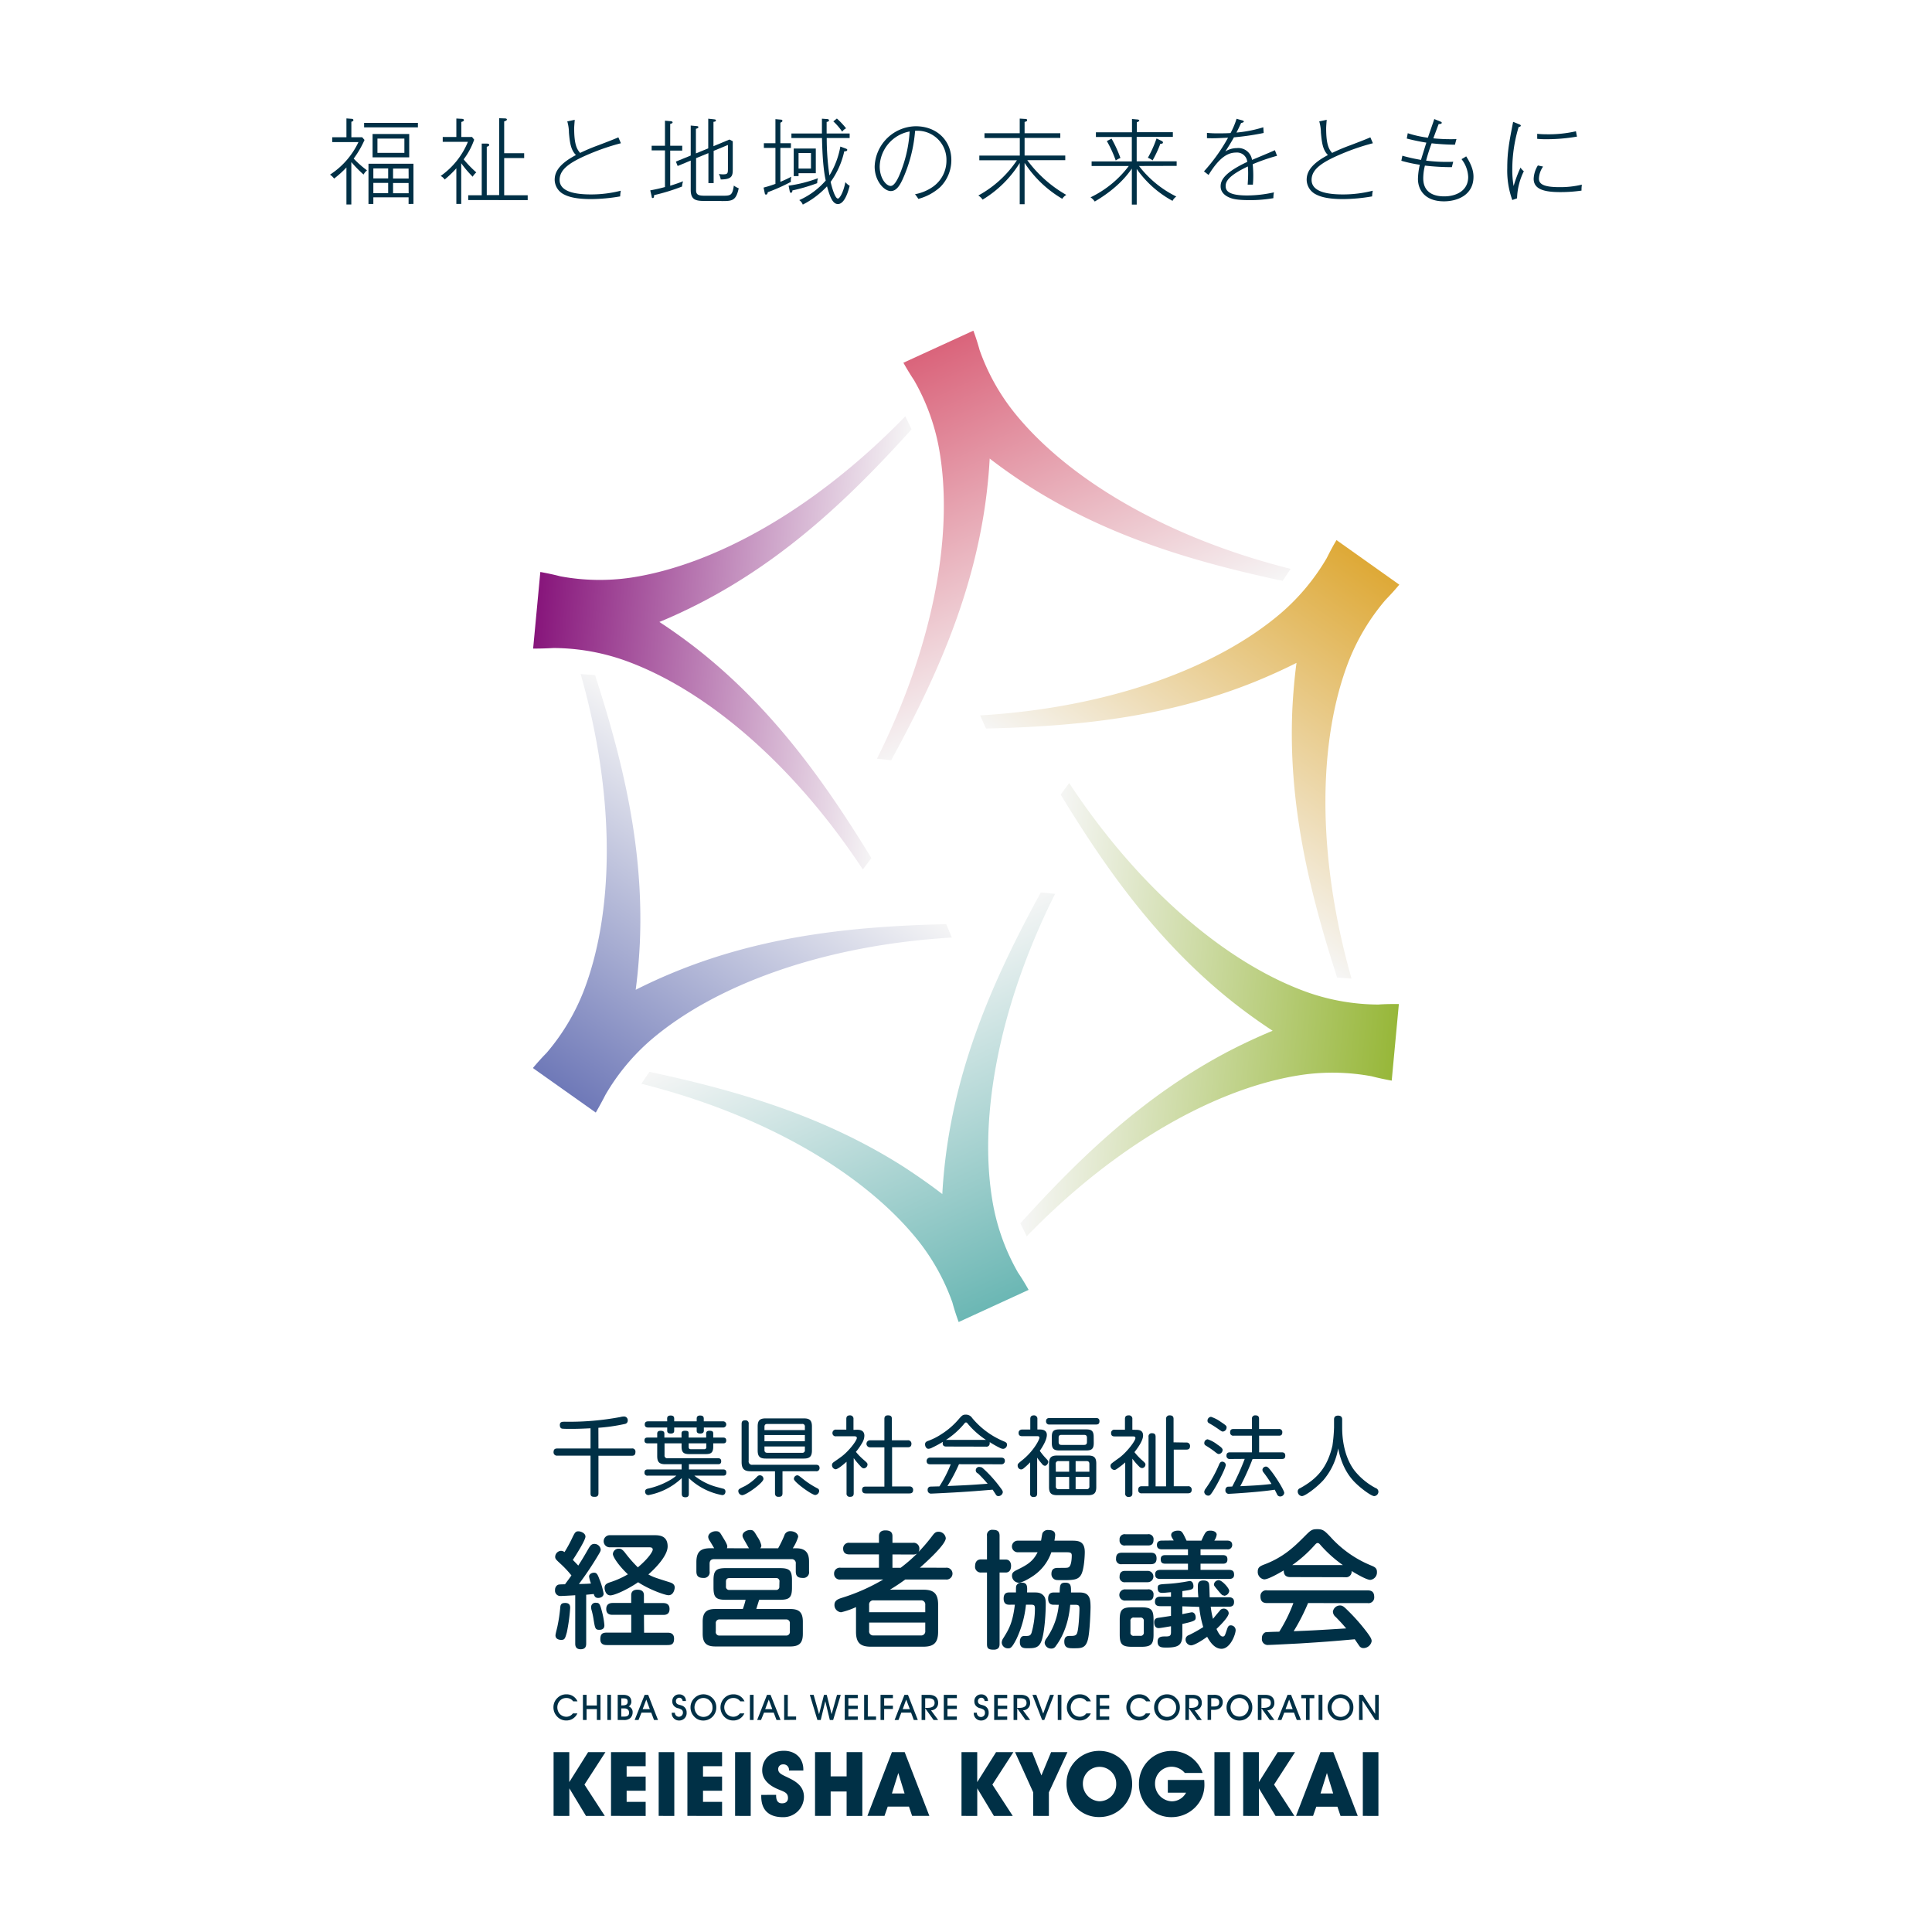 <svg preserveAspectRatio="xMinYMid" viewBox="0 0 580 580" xmlns="http://www.w3.org/2000/svg" xmlns:xlink="http://www.w3.org/1999/xlink"><linearGradient id="a" gradientUnits="userSpaceOnUse" x1="326.43" x2="281.24" y1="201.56" y2="104.2"><stop offset="0" stop-color="#f6f6f6"/><stop offset="1" stop-color="#da647b"/></linearGradient><linearGradient id="b" gradientTransform="matrix(.5 -.866 .866 .5 -1552.08 -873.28)" gradientUnits="userSpaceOnUse" x1="-13.63" x2="-58.82" y1="2109.49" y2="2012.14"><stop offset="0" stop-color="#f6f6f6"/><stop offset="1" stop-color="#87157b"/></linearGradient><linearGradient id="c" gradientTransform="matrix(-.5 -.866 .866 -.5 -3084.5 33.94)" gradientUnits="userSpaceOnUse" x1="-1836.35" x2="-1881.54" y1="2768.87" y2="2671.51"><stop offset="0" stop-color="#f6f6f6"/><stop offset="1" stop-color="#6f79b8"/></linearGradient><linearGradient id="d" gradientTransform="matrix(-1 0 0 -1 -3064.86 1814.44)" gradientUnits="userSpaceOnUse" x1="-3318.43" x2="-3363.62" y1="1519.84" y2="1422.5"><stop offset="0" stop-color="#f6f6f6"/><stop offset="1" stop-color="#6bb7b4"/></linearGradient><linearGradient id="e" gradientTransform="matrix(-.5 .866 -.866 -.5 -1512.78 2687.72)" gradientUnits="userSpaceOnUse" x1="-2977.83" x2="-3023.02" y1="-387.91" y2="-485.27"><stop offset="0" stop-color="#f6f6f6"/><stop offset="1" stop-color="#97b739"/></linearGradient><linearGradient id="f" gradientTransform="matrix(.5 .866 -.866 .5 19.65 1780.5)" gradientUnits="userSpaceOnUse" x1="-1155.53" x2="-1200.72" y1="-1046.9" y2="-1144.26"><stop offset="0" stop-color="#f6f6f6"/><stop offset="1" stop-color="#dea937"/></linearGradient><path d="m0 0h580v580h-580z" fill="#fff"/><g fill="#003046"><path d="m109.14 52.4a37.19 37.19 0 0 1 -3.67-3.75v12.74h-1.47v-11.12a29.53 29.53 0 0 1 -3.7 3.34 4.78 4.78 0 0 0 -1.23-1.18 23.64 23.64 0 0 0 8.54-9.77h-7.88v-1.46h4.27v-5.65l1.45.11c.28 0 .64.08.64.39s-.16.34-.61.51v4.64h3.25l.7.82a29.46 29.46 0 0 1 -3.25 5.59 30.38 30.38 0 0 0 4 3.53 4.45 4.45 0 0 0 -1.04 1.26zm.17-14.17v-1.34h16.15v1.34zm13.35 23v-2h-10.58v2h-1.46v-12.07h13.5v12.06zm-10.81-14v-7h11v7zm4.68 3.33h-4.45v3h4.45zm0 4.34h-4.45v3.08h4.45zm4.87-13.3h-8.09v4.29h8.09zm1.26 9h-4.66v3h4.68zm0 4.34h-4.66v3.08h4.68z"/><path d="m141.9 53.05a32.17 32.17 0 0 1 -3.44-4.05v12.22h-1.46v-10.69a32.72 32.72 0 0 1 -3.5 3.36 3.55 3.55 0 0 0 -1.2-1.07 23.4 23.4 0 0 0 8.17-10.24h-7.56v-1.46h4.09v-5.54l1.43.08c.39 0 .84.06.84.39s-.39.45-.78.56v4.51h3.22l.64.81a21.31 21.31 0 0 1 -3.16 5.91 35.05 35.05 0 0 0 3.8 3.92 4.85 4.85 0 0 0 -1.09 1.29zm-1.34 7v-1.43h4.06v-15.51h1.48c.42 0 .76.06.76.4s-.42.44-.73.56v14.5h3.72v-23.08l1.68.06c.45 0 .65.14.65.36s-.51.48-.82.53v9.56h6v1.46h-6v11.16h7.06v1.46z"/><path d="m178.24 45.68c-6.89 2.78-10.24 4.99-10.24 8.32 0 3.84 5.44 4.37 9.5 4.37a35.89 35.89 0 0 0 8.87-1.12 10.14 10.14 0 0 0 -.19 1.71 52.84 52.84 0 0 1 -8.71.81c-5 0-7.06-.84-8.15-1.4a5 5 0 0 1 -2.8-4.34c0-1.77.59-4.45 6.38-7.48-1.51-1.54-1.82-3.55-2.1-6.69a12.36 12.36 0 0 0 -.5-3.42l2.24-.47c-.08 1-.17 2.1-.17 2.55 0 5.15.95 6.41 1.79 7.39a57 57 0 0 1 5.38-2.27c1.62-.62 4.65-1.76 6.1-2.41l.76 1.77a67.78 67.78 0 0 0 -8.16 2.68z"/><path d="m204.75 56a59.87 59.87 0 0 1 -8.39 2.58c0 .28 0 .87-.37.87s-.28-.2-.42-.76l-.36-1.54c1.93-.36 3.22-.67 4.42-1v-11h-4v-1.4h4v-7.52l1.57.14c.28 0 .72.09.72.37s-.5.4-.72.46v6.55h3.61v1.46h-3.61v10.55c2.24-.7 3.16-1.06 3.86-1.34a6.49 6.49 0 0 0 -.31 1.58zm11.79 4.32h-5.23c-2.5 0-3.95-.4-3.95-3.31v-8.81l-3.92 1.63-.53-1.32 4.45-1.82v-9l1.56.14c.57.06.73.06.73.37s-.59.43-.73.46v7.39l3.7-1.51v-8.91l1.57.17c.5.06.73.08.73.36s-.2.34-.73.42v7.31l4.79-2 1 .51v8.31c0 2-.09 3.14-3.61 3.17a5.21 5.21 0 0 0 -.56-1.66 6.63 6.63 0 0 0 1.23.12c1.46 0 1.49-.31 1.49-1.82v-7l-4.29 1.77v9.68h-1.57v-9l-3.7 1.51v9.66c0 1.51 1 1.62 2.86 1.62h4.88c2.65 0 3.13 0 3.6-3.05a5.59 5.59 0 0 0 1.46.81c-.83 3.84-2.01 3.84-5.23 3.84z"/><path d="m237.44 43v1.4h-3.17v10.19a35.12 35.12 0 0 0 3.28-1.54 4.1 4.1 0 0 0 -.11 1.54 54 54 0 0 1 -6.95 3.11c-.08.39-.14.72-.56.72-.22 0-.31-.22-.33-.36l-.37-1.74c.81-.22 1.68-.44 3.56-1.12v-10.8h-3.47v-1.4h3.47v-7.23l1.57.14c.39 0 .53.17.53.39s-.34.42-.62.54v6.16zm-.7 12.74a40.83 40.83 0 0 0 8.82-2.24 4.54 4.54 0 0 0 -.23 1.49 54.44 54.44 0 0 1 -7.45 2.18c0 .17 0 .7-.47.7-.23 0-.28-.25-.34-.5zm11.56-20c.2 0 .56.06.56.4s-.42.42-.7.47v3.47h6.91v1.35h-6.88a77.11 77.11 0 0 0 .81 11.25 25.08 25.08 0 0 0 3.28-8.68l1.45.53c.62.22.62.34.62.45 0 .45-.59.45-.9.45a24.73 24.73 0 0 1 -4.09 9.18c.34 1.46 1.29 5 2.19 5 .5 0 1.62-1.76 2.24-4.93a4.75 4.75 0 0 0 1.29 1.1c-.28 1.06-1.37 5.48-3.53 5.48-1.68 0-2.47-2.49-3.28-5.32a25.76 25.76 0 0 1 -7.27 5.48 2.91 2.91 0 0 0 -1.06-1.34 22.84 22.84 0 0 0 7.95-5.88c-.31-1.46-.95-4.57-1.12-12.77h-9.18v-1.35h9.16c0-.7 0-3.8 0-4.45zm-3.39 8.85v7.41h-5.18v.86h-1.45v-8.27zm-5.18 1.35v4.67h3.73v-4.67zm11.51-10.36a24 24 0 0 1 2.76 2.94 3.28 3.28 0 0 0 -1.17 1 18.17 18.17 0 0 0 -2.66-3.08z"/><path d="m282.24 56.18a15.88 15.88 0 0 1 -6.55 3.53 10.61 10.61 0 0 0 -1-1.4 13.73 13.73 0 0 0 5.29-2.18 9.57 9.57 0 0 0 4.15-8 8.7 8.7 0 0 0 -9.41-8.85 43.61 43.61 0 0 1 -3.82 14.72c-.62 1.29-1.65 3.36-3.47 3.36-2.05 0-4.85-3.08-4.85-7.34a12.54 12.54 0 0 1 12.32-12.12c6.3 0 10.7 4.26 10.7 10.16a11.43 11.43 0 0 1 -3.36 8.12zm-18.15-6.24c0 3.56 1.94 5.88 3.31 5.88s2.69-3.28 3.36-5.18a38.74 38.74 0 0 0 2.32-11.17 11 11 0 0 0 -8.99 10.47z"/><path d="m307.59 61.31h-1.46v-12.38a33.45 33.45 0 0 1 -11.14 11 4.52 4.52 0 0 0 -1.29-1.24 32.76 32.76 0 0 0 11.59-10.58h-11.29v-1.4h12.15v-5.28h-10.6v-1.43h10.58v-4.4l1.38.09c.56 0 .84.05.84.39s-.31.39-.76.53v3.39h10.72v1.4h-10.72v5.29h12.21v1.4h-11.4a37.54 37.54 0 0 0 11.71 10.42 3.65 3.65 0 0 0 -1.21 1.17 34.17 34.17 0 0 1 -11.31-10.78z"/><path d="m341.94 49.83a31.7 31.7 0 0 0 11.2 9.17 3.49 3.49 0 0 0 -1.14 1.3 31.4 31.4 0 0 1 -10.75-9.58v10.7h-1.46v-10.81c-1.12 1.57-4 5.69-11.14 9.89a4.82 4.82 0 0 0 -1.26-1.26 31.35 31.35 0 0 0 11.48-9.41h-11.16v-1.37h12.07v-7.34h-10.78v-1.4h10.83v-4l1.46.14c.42 0 .73.14.73.34s-.48.43-.73.49v3h10.81v1.4h-10.86v7.34h12v1.37zm-7-1.68a34.17 34.17 0 0 0 -2.66-5.8l1.42-.73a38.5 38.5 0 0 1 2.66 5.8 7 7 0 0 0 -1.36.73zm13.41-5a34.8 34.8 0 0 1 -2.33 5 6.37 6.37 0 0 0 -1.42-.79 34.3 34.3 0 0 0 2.6-5.79l1.51.72c.17.09.42.26.42.45.03.45-.56.42-.75.42z"/><path d="m376.07 49.3a34.33 34.33 0 0 1 .17 3.44c0 1.26-.06 2-.11 2.69h-1.57c.05-.81.14-1.91.14-3.36a20.71 20.71 0 0 0 -.09-2.1c-5.76 2.74-6.66 4.48-6.66 5.88s.81 2.83 6.5 2.83a37.67 37.67 0 0 0 8-.93 7.56 7.56 0 0 0 -.17 1.74 40 40 0 0 1 -7.08.59c-3.89 0-5.15-.37-6.08-.76-.7-.28-2.68-1.23-2.68-3.36 0-1.65.81-4 8-7.36a3.08 3.08 0 0 0 -3.34-2.8c-2.32 0-4.9 1.2-8.28 6.72l-1.38-1.07a53.57 53.57 0 0 0 7.23-10.11c-3.84.17-4.29.2-6.33.14v-1.59a31.41 31.41 0 0 0 3.36.14c1 0 2.35 0 3.72-.09a23.33 23.33 0 0 0 1.8-4.28l1.51.42c.39.11.67.17.67.42s-.59.39-.81.42c-.67 1.46-.9 1.93-1.4 2.88a38.74 38.74 0 0 0 8.06-1.59l.11 1.71a79 79 0 0 1 -8.93 1.31c-.81 1.49-1.68 2.86-2.57 4.23a6.64 6.64 0 0 1 3.47-1 4.16 4.16 0 0 1 4.54 3.54c1.1-.45 5.91-2.46 6.86-2.91l.65 1.68a59.18 59.18 0 0 0 -7.31 2.53z"/><path d="m404 45.68c-6.89 2.78-10.25 5-10.25 8.32 0 3.84 5.43 4.37 9.49 4.37a35.9 35.9 0 0 0 8.88-1.12 10.23 10.23 0 0 0 -.2 1.71 52.6 52.6 0 0 1 -8.7.81c-5 0-7.06-.84-8.15-1.4a5 5 0 0 1 -2.8-4.34c0-1.77.59-4.45 6.38-7.48-1.51-1.54-1.82-3.55-2.1-6.69a12.78 12.78 0 0 0 -.5-3.42l2.24-.47c-.09 1-.17 2.1-.17 2.55 0 5.15.95 6.41 1.79 7.39a57 57 0 0 1 5.38-2.27c1.62-.62 4.65-1.76 6.1-2.41l.76 1.77a67.2 67.2 0 0 0 -8.15 2.68z"/><path d="m433.49 60.44c-5.71 0-7.81-3.44-7.81-6.72a20.59 20.59 0 0 1 .56-4.26 40.87 40.87 0 0 1 -5.55-1.2l.31-1.51a51 51 0 0 0 5.6 1.25c.23-.84 1.37-4.45 1.6-5.18a60 60 0 0 1 -5.88-1.23l.3-1.6a32.9 32.9 0 0 0 6.05 1.35c.28-.9 1.66-4.79 1.91-5.6l1.71.7c.39.16.53.22.53.42 0 .36-.53.36-.93.39-.53 1.4-1.28 3.41-1.59 4.28a53 53 0 0 0 6.94.23c-.11.39-.17.56-.45 1.68a70 70 0 0 1 -7-.42 50.86 50.86 0 0 0 -1.66 5.2 48.91 48.91 0 0 0 8.15.34c-.14.42-.22.84-.42 1.62a69.67 69.67 0 0 1 -8.09-.47 15.84 15.84 0 0 0 -.5 3.83c0 5.18 4.7 5.41 6.32 5.41 3.42 0 7.17-1.6 7.17-5.83a9.15 9.15 0 0 0 -2-5.34c.42-.23.84-.48 1.4-.84 2 3.1 2.19 5 2.19 6.13-.01 5.61-5 7.37-8.86 7.37z"/><path d="m455.43 59.54-1.43.51a26.16 26.16 0 0 1 -1.51-9.61c0-4.81.59-7.86 1.76-13.86l1.74.7c.28.12.56.23.56.42s-.17.37-.64.42a44.17 44.17 0 0 0 -1.91 12.63 27.93 27.93 0 0 0 .4 5.1 40.09 40.09 0 0 1 2.07-5.55 3.64 3.64 0 0 0 1 1.1 19.57 19.57 0 0 0 -2.04 8.14zm19.35-2.32a43.58 43.58 0 0 1 -6.36.45c-4.73 0-8-.79-8-4a8.11 8.11 0 0 1 1.26-4l1.57.34a6.62 6.62 0 0 0 -1.25 3.6c0 1.59 1.29 2.57 6.14 2.57a27.33 27.33 0 0 0 6.74-.75c-.1.95-.1 1.17-.1 1.79zm-10.84-15.43a23.57 23.57 0 0 1 -2.46-.11v-1.51a24.27 24.27 0 0 0 2.63.14 37 37 0 0 0 9-.9c.11.56.17.9.31 1.6a53.3 53.3 0 0 1 -9.48.78z"/><path d="m170 516.5a3.67 3.67 0 0 1 -2.85-1.3 3.89 3.89 0 0 1 -1-2.67 3.81 3.81 0 0 1 1.18-2.78 3.69 3.69 0 0 1 2.66-1.1 3.53 3.53 0 0 1 3.37 2.1h-1.29a2.47 2.47 0 0 0 -2.09-1 2.58 2.58 0 0 0 -1.87.78 3 3 0 0 0 -.06 4 2.76 2.76 0 0 0 1.93.85 2.42 2.42 0 0 0 2-1h1.35a3.58 3.58 0 0 1 -3.33 2.12z"/><path d="m175 516.35v-7.55h1.1v3.2h3.08v-3.2h1.09v7.55h-1.09v-3.27h-3.08v3.27z"/><path d="m182.33 516.35v-7.55h1.09v7.55z"/><path d="m189.53 510.87a1.57 1.57 0 0 1 -.81 1.42 1.72 1.72 0 0 1 1.2 1.76 2.35 2.35 0 0 1 -.74 1.76 2.79 2.79 0 0 1 -2 .54h-1.74v-7.55h1.63c1.62 0 2.46.74 2.46 2.07zm-2.15 4.46c1 0 1.47-.35 1.47-1.16s-.5-1.3-1.47-1.3h-.87v2.46zm-.5-3.36c1 0 1.55-.27 1.55-1.11s-.43-1-1.32-1h-.59v2.14z"/><path d="m191.69 516.35h-1.16l3-7.55h1.06l2.95 7.55h-1.2l-.83-2.2h-2.93zm2.33-6.12-1.09 2.86h2.15z"/><path d="m202.6 514.17a1.21 1.21 0 1 0 2.42 0c0-.83-.46-1-1.29-1.32a2.24 2.24 0 0 1 -1.51-.86 1.87 1.87 0 0 1 -.39-1.16 2 2 0 0 1 2.09-2.16 1.91 1.91 0 0 1 2 2h-1a1 1 0 0 0 -1-1 1 1 0 0 0 -1 1.11.92.92 0 0 0 .22.6c.31.38.85.39 1.47.61a2.12 2.12 0 0 1 1.52 2.09 2.22 2.22 0 0 1 -2.27 2.43 2.16 2.16 0 0 1 -2.19-2.33z"/><path d="m208.5 509.75a3.81 3.81 0 0 1 5.37 0 3.76 3.76 0 0 1 1.16 2.77 3.88 3.88 0 0 1 -3.88 4 3.68 3.68 0 0 1 -2.85-1.3 3.89 3.89 0 0 1 -1-2.67 3.8 3.8 0 0 1 1.2-2.8zm.72 4.82a2.71 2.71 0 0 0 4.68-2.05 2.72 2.72 0 0 0 -.74-1.87 2.65 2.65 0 0 0 -3.87-.12 3 3 0 0 0 -.07 4z"/><path d="m220.12 516.5a3.68 3.68 0 0 1 -2.85-1.3 4 4 0 0 1 .2-5.45 3.71 3.71 0 0 1 2.66-1.1 3.51 3.51 0 0 1 3.37 2.1h-1.28a2.48 2.48 0 0 0 -2.1-1 2.55 2.55 0 0 0 -1.86.78 2.93 2.93 0 0 0 -.83 2 2.9 2.9 0 0 0 .76 2 2.76 2.76 0 0 0 1.93.85 2.45 2.45 0 0 0 2-1h1.34a3.57 3.57 0 0 1 -3.34 2.12z"/><path d="m225.13 516.35v-7.55h1.1v7.55z"/><path d="m228.47 516.35h-1.16l2.95-7.55h1.06l3 7.55h-1.21l-.83-2.2h-2.92zm2.32-6.12-1.08 2.86h2.14z"/><path d="m235.41 516.35v-7.55h1.09v6.51h2.5v1z"/><path d="m244.26 508.8 1.63 5.82 1.48-5.82h.82l1.46 5.82 1.63-5.82h1.12l-2.28 7.55h-1l-1.36-5.64-1.37 5.64h-1l-2.28-7.55z"/><path d="m253.6 516.35v-7.55h3.91v1h-2.82v2.25h2.82v1h-2.82v2.26h2.82v1z"/><path d="m259.42 516.35v-7.55h1.1v6.51h2.48v1z"/><path d="m264.34 508.8h3.72v1h-2.63v2.25h2.63v1h-2.63v3.3h-1.09z"/><path d="m269.73 516.35h-1.16l2.95-7.55h1.06l2.95 7.55h-1.2l-.82-2.2h-2.93zm2.32-6.12-1.05 2.86h2.14z"/><path d="m276.67 516.35v-7.55h2.17c1.85 0 2.8.88 2.8 2.44a2.16 2.16 0 0 1 -2.15 2.21l2.15 2.9h-1.37l-2.51-3.5v3.5zm1.66-3.63c1.49 0 2.24-.49 2.24-1.49s-.66-1.41-2-1.41h-.82v2.9z"/><path d="m283.33 516.35v-7.55h3.92v1h-2.82v2.25h2.82v1h-2.82v2.26h2.82v1z"/><path d="m293.27 514.17a1.19 1.19 0 0 0 1.18 1.28 1.17 1.17 0 0 0 1.24-1.28c0-.83-.45-1-1.28-1.32a2.28 2.28 0 0 1 -1.52-.86 1.92 1.92 0 0 1 -.38-1.16 2 2 0 0 1 2.08-2.16 1.91 1.91 0 0 1 2 2h-1a1 1 0 0 0 -1-1 1 1 0 0 0 -1 1.11.91.91 0 0 0 .21.6c.32.38.86.39 1.48.61a2.12 2.12 0 0 1 1.52 2.09 2.23 2.23 0 0 1 -2.28 2.43 2.15 2.15 0 0 1 -2.18-2.33z"/><path d="m298.46 516.35v-7.55h3.91v1h-2.82v2.25h2.82v1h-2.82v2.26h2.82v1z"/><path d="m304.28 516.35v-7.55h2.17c1.85 0 2.8.88 2.8 2.44a2.15 2.15 0 0 1 -2.14 2.21l2.14 2.9h-1.37l-2.5-3.5v3.5zm1.66-3.63c1.49 0 2.23-.49 2.23-1.49s-.65-1.41-2-1.41h-.81v2.9z"/><path d="m312.85 516.35-2.91-7.55h1.16l2.07 5.63 2.08-5.63h1.15l-2.9 7.55z"/><path d="m317.55 516.35v-7.55h1.09v7.55z"/><path d="m324.11 516.5a3.7 3.7 0 0 1 -2.86-1.3 4 4 0 0 1 .2-5.45 3.69 3.69 0 0 1 2.66-1.1 3.51 3.51 0 0 1 3.37 2.1h-1.28a2.49 2.49 0 0 0 -2.09-1 2.55 2.55 0 0 0 -1.87.78 3 3 0 0 0 -.07 4 2.77 2.77 0 0 0 1.94.85 2.41 2.41 0 0 0 2-1h1.35a3.58 3.58 0 0 1 -3.35 2.12z"/><path d="m329.12 516.35v-7.55h3.88v1h-2.82v2.25h2.82v1h-2.82v2.26h2.82v1z"/><path d="m342 516.5a3.7 3.7 0 0 1 -2.86-1.3 3.93 3.93 0 0 1 -1-2.67 3.81 3.81 0 0 1 1.18-2.78 3.69 3.69 0 0 1 2.66-1.1 3.5 3.5 0 0 1 3.36 2.1h-1.28a2.47 2.47 0 0 0 -2.09-1 2.58 2.58 0 0 0 -1.87.78 3 3 0 0 0 -.06 4 2.76 2.76 0 0 0 1.93.85 2.43 2.43 0 0 0 2-1h1.34a3.56 3.56 0 0 1 -3.31 2.12z"/><path d="m347.67 509.75a3.72 3.72 0 0 1 2.67-1.1 3.68 3.68 0 0 1 2.7 1.11 3.76 3.76 0 0 1 1.16 2.77 3.88 3.88 0 0 1 -3.87 4 3.69 3.69 0 0 1 -2.86-1.3 3.94 3.94 0 0 1 -1-2.67 3.84 3.84 0 0 1 1.2-2.81zm.72 4.82a2.72 2.72 0 0 0 4.69-2.05 2.73 2.73 0 0 0 -.75-1.87 2.65 2.65 0 0 0 -3.87-.12 3 3 0 0 0 -.07 4z"/><path d="m355.86 516.35v-7.55h2.14c1.84 0 2.79.88 2.79 2.44a2.14 2.14 0 0 1 -2.14 2.21l2.14 2.9h-1.37l-2.5-3.5v3.5zm1.66-3.63c1.5 0 2.24-.49 2.24-1.49s-.66-1.41-2-1.41h-.76v2.9z"/><path d="m362.53 516.35v-7.55h1.75a3.39 3.39 0 0 1 1.8.32 2.18 2.18 0 0 1 1 1.88c0 1.37-1 2.31-2.64 2.31h-.86v3zm1.88-4.05c1.07 0 1.6-.33 1.6-1.23s-.51-1.26-1.57-1.26h-.82v2.49z"/><path d="m369.43 509.75a3.8 3.8 0 0 1 5.36 0 3.76 3.76 0 0 1 1.16 2.77 3.88 3.88 0 0 1 -3.87 4 3.7 3.7 0 0 1 -2.86-1.3 3.93 3.93 0 0 1 -1-2.67 3.8 3.8 0 0 1 1.21-2.8zm.72 4.82a2.78 2.78 0 0 0 3.94-3.92 2.66 2.66 0 0 0 -3.88-.12 3 3 0 0 0 -.06 4z"/><path d="m377.62 516.35v-7.55h2.18c1.83 0 2.78.88 2.78 2.44a2.14 2.14 0 0 1 -2.14 2.21l2.14 2.9h-1.36l-2.51-3.5v3.5zm1.65-3.63c1.5 0 2.24-.49 2.24-1.49s-.66-1.41-2-1.41h-.82v2.9z"/><path d="m384.69 516.35h-1.16l3-7.55h1.06l2.95 7.55h-1.24l-.83-2.2h-2.93zm2.32-6.12-1.08 2.86h2.14z"/><path d="m392.06 516.35v-6.53h-1.41v-1h3.92v1h-1.42v6.53z"/><path d="m395.85 516.35v-7.55h1.15v7.55z"/><path d="m399.76 509.75a3.81 3.81 0 0 1 5.37 0 3.76 3.76 0 0 1 1.16 2.77 3.88 3.88 0 0 1 -3.88 4 3.68 3.68 0 0 1 -2.85-1.3 3.89 3.89 0 0 1 -1-2.67 3.8 3.8 0 0 1 1.2-2.8zm.72 4.82a2.71 2.71 0 0 0 4.68-2.05 2.72 2.72 0 0 0 -.74-1.87 2.59 2.59 0 0 0 -2-.9 2.55 2.55 0 0 0 -1.86.78 3 3 0 0 0 -.07 4z"/><path d="m408 516.35v-7.55h1.13l3.7 5.71v-5.71h1.08v7.55h-1.05l-3.86-5.88.08 5.88z"/><path d="m166.19 545.14v-19.14h4.71v9l5.66-9h5.2l-6.3 9.75 6.11 9.41h-5.65l-5-8.29v8.29z"/><path d="m183.43 545.14v-19.14h10.4v4.23h-5.71v3.1h5.71v4.26h-5.71v3.34h5.71v4.23z"/><path d="m197.74 545.14v-19.14h4.69v19.16z"/><path d="m206.36 545.14v-19.14h10.41v4.23h-5.72v3.1h5.72v4.26h-5.72v3.34h5.72v4.23z"/><path d="m220.68 545.14v-19.14h4.69v19.16z"/><path d="m233 538.83v.22c0 1.56.59 2.32 1.75 2.32s1.81-.59 1.81-1.59c0-1.75-1.32-1.89-3.42-2.83-2.86-1.3-4.32-3.16-4.32-5.47 0-3.43 2.64-5.88 6.52-5.88 3.45 0 5.83 2.21 5.83 5.63v.3h-4.32a1.63 1.63 0 0 0 -1.75-1.85 1.4 1.4 0 0 0 -1.48 1.42c0 1.43 1.4 1.73 3.85 3 2.62 1.35 3.88 3 3.88 5.34a6.17 6.17 0 0 1 -6.3 6.09c-4.26 0-6.52-2.16-6.52-6.25v-.44z"/><path d="m254.16 537.82h-4.79v7.32h-4.69v-19.14h4.69v7.28h4.79v-7.28h4.72v19.16h-4.72z"/><path d="m265.53 545.14h-5.13l7.36-19.14h3.83l7.41 19.14h-5.18l-.94-2.78h-6.38zm4.15-12.88-1.92 6.15h3.8z"/><path d="m288.65 545.14v-19.14h4.72v9l5.66-9h5.2l-6.31 9.75 6.12 9.41h-5.66l-5-8.29v8.29z"/><path d="m310.17 545.14v-7.08l-5.45-12.06h5.15l2.77 7 2.91-7h4.91l-5.58 12.08v7.08z"/><path d="m323.09 528.43a9.89 9.89 0 0 1 16.79 7 9.92 9.92 0 0 1 -2.78 7.06 9.66 9.66 0 0 1 -7.06 3 9.53 9.53 0 0 1 -7.13-3 10 10 0 0 1 -2.73-7.12 9.62 9.62 0 0 1 2.91-6.94zm7 12.32a5.06 5.06 0 0 0 5-5.33 5 5 0 1 0 -10 0 5.24 5.24 0 0 0 4.91 5.33z"/><path d="m361.57 535.62a9.54 9.54 0 0 1 -1.65 5.61 9.93 9.93 0 0 1 -8.17 4.29 9.51 9.51 0 0 1 -7.11-3 10 10 0 0 1 -2.72-7.12 9.8 9.8 0 0 1 9.89-9.76 9.79 9.79 0 0 1 9.22 6.61h-5.34a5.25 5.25 0 0 0 -3.94-1.87 5 5 0 0 0 -5 5 5.26 5.26 0 0 0 5 5.39 4.85 4.85 0 0 0 4.31-2.59h-5.47v-3.83h10.92c.03.45.06.88.06 1.27z"/><path d="m364.58 545.14v-19.14h4.69v19.16z"/><path d="m373.21 545.14v-19.14h4.71v9l5.66-9h5.2l-6.3 9.75 6.11 9.41h-5.66l-5-8.29v8.29z"/><path d="m394.19 545.14h-5.11l7.35-19.14h3.83l7.35 19.16h-5.17l-.94-2.78h-6.34zm4.16-12.88-1.92 6.15h3.8z"/><path d="m409.13 545.14v-19.14h4.68v19.16z"/><path d="m179.66 434.84h10a.94.94 0 0 1 1.1 1.07c0 .94-.5 1.12-1.1 1.12h-10v11.23c0 .48-.08 1.1-1.1 1.1s-1.28-.24-1.28-1.1v-11.26h-10a1 1 0 0 1 -1.1-1c0-.83.34-1.15 1.1-1.15h10v-6.07c-1.91.1-3.74.18-6 .18-.47 0-2.19 0-2.56-.08-.63-.13-.65-.88-.65-1.07 0-1 .7-1 1.57-1a82.59 82.59 0 0 0 16.61-1.41 4.15 4.15 0 0 1 1.07-.16 1.11 1.11 0 0 1 1.13 1.23 1 1 0 0 1 -.81 1 54.85 54.85 0 0 1 -8 1.16z"/><path d="m200.28 426c0-.42 0-1.05 1.05-1.05.89 0 1.07.42 1.07 1v.75h6.75v-.75c0-.3 0-1 1-1 .84 0 1.13.31 1.13 1v.75h5.72a.93.93 0 1 1 0 1.85h-5.7v.89c0 .3-.05.92-1.05.92s-1.1-.47-1.1-.89v-.92h-6.75v.89c0 .3 0 .92-1 .92s-1.1-.47-1.1-.89v-.92h-5.67c-.29 0-1.07 0-1.07-.91s.7-.94 1.07-.94h5.67zm16.77 20.9a.85.85 0 0 1 .74.81c0 .16 0 1.13-1 1.13a19.63 19.63 0 0 1 -10-5.1v4.65c0 .4 0 1.1-1 1.1-.78 0-1.12-.26-1.12-1.1v-4.65a19.77 19.77 0 0 1 -10 5.1 1 1 0 0 1 -1-1.13c0-.39.26-.65.73-.79a23.06 23.06 0 0 0 7.14-2.82 10.45 10.45 0 0 0 1.49-1.1h-8.55a.85.85 0 0 1 -1-.92c0-.88.62-.94 1-.94h10.15v-1.57h-4.89c-1.73 0-2.44-.59-2.44-2.43v-3.84h-2.82c-.29 0-1 0-1-.83s.47-.9 1-.9h2.82v-1.18c0-.28.06-.86 1-.86.73 0 1.15.19 1.15.86v1.18h5.15v-1.18c0-.32 0-.86 1-.86s1.13.19 1.13.86v1.18h5.27v-1.18c0-.44.13-.86 1-.86s1.12.23 1.12.86v1.18h2.9c.34 0 1 0 1 .87s-.63.86-1 .86h-2.9v1c0 2-.89 2.23-2.38 2.23h-4.74c-1.52 0-2.39-.29-2.39-2.23v-1h-5.11v3.58a.78.78 0 0 0 .89.89h15.12c.29 0 1 0 1 .89s-.63.91-1 .91h-8.69v1.57h10.23c.32 0 1 0 1 .92s-.58.94-1 .94h-8.6a18.42 18.42 0 0 0 6.43 3.32zm-10.3-13.6v1.09c0 .43.18.67.65.67h4a.58.58 0 0 0 .64-.67v-1.09z"/><path d="m222.8 448.86a1.24 1.24 0 0 1 -1.15-1.2c0-.58.18-.66 2-1.54a15.11 15.11 0 0 0 3.71-2.89 1.06 1.06 0 0 1 1.83.79c-.01 1.1-5.19 4.84-6.39 4.84zm12.11-7.17v6.57c0 .88-.39 1.1-1.2 1.1s-1.05-.45-1.05-1.1v-6.57h-7.25c-2 0-2.77-.71-2.77-2.8v-11.43c0-.91.47-1.07 1.12-1.07a.92.92 0 0 1 1 1.07v11.09a1 1 0 0 0 1.18 1.18h19c.91 0 1.1.47 1.1 1a.92.92 0 0 1 -1.08.94zm8.84-6.25c0 1.77-.68 2.43-2.41 2.43h-11.48c-1.72 0-2.4-.62-2.4-2.43v-7.22c0-1.83.7-2.41 2.4-2.41h11.48c1.68 0 2.41.58 2.41 2.41zm-2.12-6.12v-1a.73.73 0 0 0 -.83-.84h-10.44c-.6 0-.86.29-.86.84v1zm0 1.49h-12.13v1.85h12.13zm0 3.43h-12.13v1.07c0 .57.29.83.86.83h10.44a.73.73 0 0 0 .83-.83zm-2.32 8.66c.39 0 .54.12 1.85 1.17a25.44 25.44 0 0 0 4.26 2.75.81.81 0 0 1 .5.76 1.3 1.3 0 0 1 -1.17 1.23c-1.05 0-6.41-3.92-6.41-4.79a1.07 1.07 0 0 1 .97-1.12z"/><path d="m257.24 429.22c.63 0 2.25 0 2.25 1.8a4.32 4.32 0 0 1 -.65 2.12 18.5 18.5 0 0 1 -1.89 2.72 18.49 18.49 0 0 0 2.38 2.43c1 .86 1.1 1 1.1 1.39a1.17 1.17 0 0 1 -1.07 1.12c-.34 0-.58-.13-1-.6a25.8 25.8 0 0 1 -2.07-2.46v10.55c0 .81-.37 1.07-1.15 1.07a.93.93 0 0 1 -1-1.07v-9.46c-.78.69-2.59 2.26-3.29 2.26a1.26 1.26 0 0 1 -1.08-1.25 1 1 0 0 1 .34-.76c.11-.11 1.79-1.26 2.07-1.48 2.52-1.72 5.05-5.12 5.05-5.9 0-.52-.5-.52-.92-.52h-5.31a.94.94 0 0 1 -1.09-1 1 1 0 0 1 1.09-1h3.07v-3.18c0-.84.39-1.1 1.15-1.1a1 1 0 0 1 1 1.1v3.25zm15.25 3.16a1 1 0 0 1 1.13 1c0 .81-.37 1.1-1.13 1.1h-4.68v11.77h5.19a1 1 0 0 1 1.13 1c0 .78-.37 1.09-1.13 1.09h-13c-.31 0-1.2 0-1.2-1.05s.77-1 1.2-1h5.5v-11.79h-4.32a1.06 1.06 0 1 1 0-2.12h4.32v-6.38c0-.4.05-1.1 1.05-1.1.83 0 1.2.26 1.2 1.1v6.38z"/><path d="m284.09 434.26c-.6 0-1.09-.17-1.09-1a2.15 2.15 0 0 1 .07-.42 31.74 31.74 0 0 1 -3.19 1.73 2.67 2.67 0 0 1 -1.17.37c-.58 0-1-.66-1-1.34s.45-.86 1-1.07a18.68 18.68 0 0 0 3.84-1.94 22.77 22.77 0 0 0 5.31-4.6c1-1.13 1.21-1.31 2.12-1.31a2.2 2.2 0 0 1 1.86 1 24.5 24.5 0 0 0 9.47 7c.55.24 1 .42 1 1a1.24 1.24 0 0 1 -1.15 1.28 2.38 2.38 0 0 1 -1.05-.33 29.49 29.49 0 0 1 -3-1.7 1.33 1.33 0 0 1 0 .36.94.94 0 0 1 -1.1 1zm3.8 5.31a51.13 51.13 0 0 1 -3.46 6.55c6.52-.29 6.55-.29 12.06-.69a40.58 40.58 0 0 0 -2.87-3.08 1 1 0 0 1 .65-1.92c.48 0 .65.19 1.68 1.16a38.48 38.48 0 0 1 4.1 4.65c.89 1.16 1 1.38 1 1.76a1.35 1.35 0 0 1 -1.34 1.14.81.81 0 0 1 -.7-.38l-1.01-1.55c-4.76.39-6.07.5-9.39.71-2.78.18-8.66.47-9 .47a1 1 0 0 1 -1.12-1.1.91.91 0 0 1 .74-1c.28 0 2.35-.07 2.79-.07a37.38 37.38 0 0 0 3.4-6.63h-6.12c-.52 0-1.12-.13-1.12-1a1 1 0 0 1 1.12-1h21.24c.47 0 1.13.11 1.13 1a1 1 0 0 1 -1.1 1zm-3.8-7.3h11.91a25 25 0 0 1 -5.34-4.7c-.38-.48-.44-.53-.65-.53s-.26 0-.65.5a24 24 0 0 1 -5.42 4.76z"/><path d="m312.05 429.14c.55 0 2.22 0 2.22 1.62s-1.49 3.87-2.12 4.79a20 20 0 0 0 1.65 2.05c.81.85.89.95.89 1.29s-.42 1.15-1 1.15a1.17 1.17 0 0 1 -.87-.57 17.7 17.7 0 0 1 -1.46-1.87v10.74c0 .73-.26 1.07-1.1 1.07a.91.91 0 0 1 -1-1.07v-9.34a20.83 20.83 0 0 1 -1.91 1.77 1.31 1.31 0 0 1 -.84.37 1.12 1.12 0 0 1 -1-1.15c0-.5 0-.52 1.48-1.72 3.44-2.8 5.06-6.13 5.06-6.65s-.48-.47-.84-.47h-4.34c-.56 0-1.08-.16-1.08-1s.74-1 1.08-1h2.43v-3.15c0-.68.26-1.1 1.13-1.1a1 1 0 0 1 1 1.1v3.14zm3.06-1.49a.93.93 0 0 1 -1.08-1c0-.78.53-.95 1.08-.95h13.89c.31 0 1.07 0 1.07.95s-.6 1-1.07 1zm14 18.8c0 1.78-.68 2.41-2.43 2.41h-9.34c-1.68 0-2.41-.55-2.41-2.41v-7.09c0-1.83.71-2.4 2.41-2.4h9.34c1.75 0 2.43.6 2.43 2.4zm-.76-13.29c0 1.8-.6 2.28-2.33 2.28h-7.92c-1.73 0-2.34-.48-2.34-2.28v-1.77c0-1.76.53-2.28 2.34-2.28h7.9c1.7 0 2.33.45 2.33 2.28zm-11.38 8.66h4v-3.19h-3.17a.76.76 0 0 0 -.86.86zm4 5.24v-3.67h-4v2.81a.75.75 0 0 0 .86.86zm5.34-15.47c0-.47-.18-.83-.84-.83h-6.83c-.68 0-.83.39-.83.83v1.31c0 .39.1.87.83.87h6.83c.74 0 .84-.48.84-.87zm.73 10.23v-2.33c0-.52-.21-.86-.83-.86h-3.3v3.19zm0 1.57h-4.13v3.67h3.3a.75.75 0 0 0 .83-.86z"/><path d="m340.81 429.24c.94 0 2.35 0 2.35 1.7s-1.93 4.16-2.59 5a18.33 18.33 0 0 0 2.3 2.44c.79.7 1 .92 1 1.28a1.07 1.07 0 0 1 -1 1.07 1.34 1.34 0 0 1 -.92-.5 18 18 0 0 1 -2-2.32v10.38c0 .81-.36 1.1-1.15 1.1a.93.93 0 0 1 -1-1.1v-9.26c-.37.31-.66.58-1.13.94-1.67 1.28-1.83 1.31-2.14 1.31a1.22 1.22 0 0 1 -1.15-1.23.93.93 0 0 1 .34-.71c.12-.13 1.85-1.39 2.19-1.62 2.41-1.75 4.95-5.18 4.95-6 0-.5-.5-.5-.81-.5h-5.39c-.37 0-1.1 0-1.1-1a.94.94 0 0 1 1.1-1h3.06v-3.22c0-.68.23-1.1 1.15-1.1a1 1 0 0 1 1.07 1.1v3.22zm15.35 3.82a1 1 0 0 1 1.1 1.05c0 .93-.57 1.07-1.1 1.07h-3.79v11h4.24a1 1 0 0 1 1.15 1c0 .81-.37 1.12-1.15 1.12h-13.81a.94.94 0 0 1 -1.1-1c0-.83.39-1.12 1.1-1.12h2v-14.82a.94.94 0 0 1 1-1.1c.78 0 1.12.29 1.12 1.1v14.86h3.14v-20.22a1 1 0 0 1 1.07-1.1c.79 0 1.18.29 1.18 1.1v7z"/><path d="m364.55 447c-1.15 1.91-1.39 2-1.83 2a1.22 1.22 0 0 1 -1.2-1.1 1.86 1.86 0 0 1 .42-1 37.15 37.15 0 0 0 4.06-7.3c.16-.34.37-.79.92-.79a1.06 1.06 0 0 1 1.07.94c.01.9-2.23 5.25-3.44 7.25zm-2-14.91a9.49 9.49 0 0 1 2.9 1.57c.78.52 1.59 1.08 1.59 1.62a1.26 1.26 0 0 1 -1.12 1.23c-.34 0-.58-.18-1.36-.8a26.35 26.35 0 0 0 -2.43-1.65c-.35-.21-.66-.4-.58-1a1.09 1.09 0 0 1 1.02-.97zm1-6.75a10.68 10.68 0 0 1 2.9 1.49c1.68 1.11 1.78 1.26 1.78 1.71a1.24 1.24 0 0 1 -1.07 1.22c-.32 0-.34 0-1.41-.75-.87-.61-1.76-1.18-2.65-1.68-.52-.29-.6-.45-.6-.94a1.15 1.15 0 0 1 1.06-1.05zm5.74 12.66a.94.94 0 0 1 -1.1-1c0-1 .76-1 1.1-1h6.56v-5h-5.49a.92.92 0 0 1 -1.07-1c0-1 .68-1 1.07-1h5.49v-3a.94.94 0 0 1 1-1.1c.81 0 1.13.31 1.13 1.1v3h5.91a.93.93 0 0 1 1.07 1c0 1-.68 1-1.07 1h-5.89v5h6.74c.32 0 1.11 0 1.11 1s-.66 1-1.11 1h-8.71a75.87 75.87 0 0 1 -3.69 8.17c3.8-.18 6.18-.29 9.37-.68a40 40 0 0 0 -2.41-3.48 1.31 1.31 0 0 1 -.31-.78 1.07 1.07 0 0 1 1-.95c.45 0 .68.08 1.91 1.71 1.36 1.79 3.64 5.46 3.64 6.19a1.2 1.2 0 0 1 -1.23 1.07 1 1 0 0 1 -.92-.62c-.1-.21-.6-1.23-.72-1.41-4.56.73-13.29 1.23-13.64 1.23a1 1 0 0 1 -1.15-1.13 1 1 0 0 1 .66-1l1.38-.05a70 70 0 0 0 3.75-8.3z"/><path d="m400.49 426.15c0-.28 0-1.17 1.21-1.17s1.23.86 1.23 1.17v2.47c0 5 1.28 9.75 3.77 12.94a20.17 20.17 0 0 0 6.27 5.16 1.18 1.18 0 0 1 .84 1.07 1.35 1.35 0 0 1 -1.26 1.35c-.83 0-3.55-2-5.18-3.52-1.2-1.12-4.34-4.09-5.64-10.81a19.75 19.75 0 0 1 -4.45 9.55c-2.09 2.28-5.49 4.78-6.44 4.78a1.38 1.38 0 0 1 -1.25-1.37 1 1 0 0 1 .7-1c5.18-2.85 8.17-6.23 9.71-12.74a47.53 47.53 0 0 0 .49-5.44z"/><path d="m172.69 478.9c-1.71.12-4.13.23-4.36.23a1.6 1.6 0 0 1 -1.7-1.82 1.68 1.68 0 0 1 .68-1.43c.34-.23.61-.23 2.31-.27 1-1.36 1.17-1.59 1.93-2.65a31 31 0 0 0 -3.18-3.41c-1.44-1.33-1.7-1.56-1.7-2.2a1.85 1.85 0 0 1 1.74-1.78 1.7 1.7 0 0 1 1.06.38 40.2 40.2 0 0 0 2.31-4.24c.72-1.48.95-2 1.85-2 .72 0 2.13.53 2.13 1.59s-2.85 5.57-3.79 7c.83.84 1.36 1.4 1.63 1.7 1.32-2.08 1.51-2.38 3.1-5.15.5-.83.87-1.36 1.75-1.36a1.9 1.9 0 0 1 1.89 1.71c0 .31-.12.64-.68 1.55a98.85 98.85 0 0 1 -5.87 8.79c2.34-.07 2.61-.07 3.63-.16a9 9 0 0 1 -.57-2.08c0-.83.92-1.17 1.48-1.17.76 0 1.06.41 1.63 2a20.64 20.64 0 0 1 1.25 4.29c0 .9-.91 1.29-1.63 1.29-.94 0-1.13-.57-1.33-1.18-1.47.15-1.85.19-2.27.22v14.62c0 .65-.07 1.75-1.67 1.75s-1.62-1.22-1.62-1.75zm-1.52 3.83a52.74 52.74 0 0 1 -1 7.31c-.53 1.89-.65 2.27-1.71 2.27-.37 0-1.7-.11-1.7-1.36 0-.45.53-2.35.6-2.77a47.13 47.13 0 0 0 .84-5.68c.08-.94.46-1.28 1.48-1.28 1.42 0 1.49.91 1.49 1.51zm9.51.94a23.14 23.14 0 0 1 .76 4.21c0 .38 0 1.4-1.52 1.4-1.21 0-1.28-.45-1.7-2.95a24.24 24.24 0 0 0 -.57-2.77 3.55 3.55 0 0 1 -.19-1.1 1.28 1.28 0 0 1 1.48-1.29c.94 0 1.17.31 1.74 2.5zm12.68 6.48h7c.57 0 2 0 2 1.78s-.88 1.93-2.09 1.93h-18c-.61 0-2.05 0-2.05-1.74s.76-2 2.05-2h7.23v-5.34h-5.5c-.6 0-2 0-2-1.74s1.4-1.82 2-1.82h5.49v-2.32c0-1.21.8-1.66 1.82-1.66s2 .3 2 1.66v2.35h5.69c.54 0 2 0 2 1.78s-1.36 1.78-2 1.78h-5.68zm-10.18-25.64a1.82 1.82 0 1 1 0-3.63h13.25c1.29 0 4 0 4 3.37 0 3-4.24 7.08-5.79 8.41 1.55.83 1.74.87 6.59 2.41.3.12 1.32.43 1.32 1.49 0 .52-.34 2.34-1.86 2.34-1 0-5.71-1.66-9.12-3.9-3.52 2.39-7.2 3.94-8.33 3.94-1.37 0-1.74-1.58-1.74-2.27 0-1.06.79-1.36 1.55-1.63a27.33 27.33 0 0 0 5.45-2.42c-2.77-2.58-4.51-5.27-4.51-6.1a1.72 1.72 0 0 1 1.86-1.59c.57 0 .95.19 1.71 1.1a40 40 0 0 0 3.93 4.5c3.75-3.18 4.47-5 4.47-5.3 0-.72-.64-.72-1.17-.72z"/><path d="m224.85 464.81c-.19-.3-.91-1.58-1.06-1.86-.8-1.39-.88-1.54-.88-2 0-.84 1.11-1.63 2.32-1.63.94 0 1.13.31 2.15 2.05a7.31 7.31 0 0 1 1.18 2.58 1.19 1.19 0 0 1 -.34.86h5.38a36.59 36.59 0 0 0 1.85-3.81 1.8 1.8 0 0 1 1.82-1.33c1.21 0 2.35.68 2.35 1.7a13.25 13.25 0 0 1 -1.63 3.44h1.14c3.75 0 3.75 2.84 3.75 4.21v2.69a1.72 1.72 0 0 1 -1.9 2c-1.63 0-2.08-.72-2.08-2v-2.27a1.2 1.2 0 0 0 -1.33-1.37h-23.21c-1 0-1.33.58-1.33 1.37v2.27a1.7 1.7 0 0 1 -1.85 2c-1.52 0-2.12-.57-2.12-2v-2.71c0-3.26 1.36-4.21 4.24-4.21h1.1c-.42-.71-.84-1.43-1.29-2.16a2.44 2.44 0 0 1 -.5-1.2c0-1.07 1.22-1.75 2.28-1.75s1.25.38 1.89 1.44 1.56 2.46 1.56 3.14a1.66 1.66 0 0 1 -.12.53zm-6.93 15.46c-3 0-3.72-.72-3.72-3.68v-2.16c0-2.91.73-3.67 3.72-3.67h16.17c2.92 0 3.67.68 3.67 3.67v2.16c0 3-.75 3.68-3.67 3.68h-6.17c-.16.45-.76 2.38-.87 2.76h10.18c2.66 0 3.79 1 3.79 3.82v3.61c0 2.72-1 3.82-3.79 3.82h-22.45c-2.62 0-3.83-.95-3.83-3.82v-3.61c0-2.91 1.25-3.82 3.83-3.82h8.22a21.47 21.47 0 0 0 .84-2.76zm19.2 7.11a1.07 1.07 0 0 0 -1.21-1.21h-19.81a1.07 1.07 0 0 0 -1.21 1.21v2.36a1.06 1.06 0 0 0 1.21 1.26h19.81a1.07 1.07 0 0 0 1.21-1.21zm-3.12-12.56a.94.94 0 0 0 -1.06-1.07h-13.94c-.68 0-1.06.3-1.06 1.07v1.43a.94.94 0 0 0 1.06 1.06h13.9a.93.93 0 0 0 1.06-1.06z"/><path d="m283.9 470.65a1.78 1.78 0 1 1 0 3.52h-12.12c-2.23 1.63-3.82 2.58-4.62 3.07h10c2.95 0 4.47.94 4.47 4.47v8.18c0 3.37-1.4 4.46-4.47 4.46h-15.71c-3.07 0-4.47-1.09-4.47-4.46v-7.43a23 23 0 0 1 -4.47 1.55 2.16 2.16 0 0 1 -2-2.23c0-1.33 1.13-1.74 2.16-2.08a58 58 0 0 0 12.5-5.53h-12.77a1.7 1.7 0 0 1 -2-1.74 1.73 1.73 0 0 1 2-1.78h11.47v-4h-8.75c-.53 0-2 0-2-1.74a1.7 1.7 0 0 1 2-1.74h8.75v-2c0-1.29.87-1.74 1.89-1.74 1.22 0 2.16.34 2.16 1.74v2h6.08a1.71 1.71 0 0 1 2 1.71 1.8 1.8 0 0 1 -.27 1.05 51.71 51.71 0 0 0 4-4.66c.68-.91 1.06-1.43 2-1.43a2.18 2.18 0 0 1 2.2 1.92c0 1.86-5.57 6.94-7.77 8.87zm-6.13 13.35v-2.19a1.22 1.22 0 0 0 -1.36-1.37h-14.13a1.23 1.23 0 0 0 -1.36 1.37v2.19zm-16.85 3.11v2.5a1.22 1.22 0 0 0 1.36 1.36h14.13a1.22 1.22 0 0 0 1.36-1.36v-2.5zm7-20.45v4h2.46a45.4 45.4 0 0 0 4.93-4.28 2.22 2.22 0 0 1 -1.29.3z"/><path d="m300.08 468.19h1.86c1.14 0 1.59.91 1.59 1.89 0 .68-.19 2-1.59 2h-1.86v21.4c0 .56 0 1.77-1.78 1.77s-2-.56-2-1.77v-21.4h-1.75a1.71 1.71 0 0 1 -1.82-1.94c0-1.1.5-2 1.82-2h1.75v-7.08a1.56 1.56 0 0 1 1.78-1.79c1.32 0 2 .42 2 1.79zm3 13.56c-.53 0-1.78 0-1.78-1.83s1.13-1.86 1.78-1.86h1.92c0-1.77 0-1.85.19-2.18a1.63 1.63 0 0 1 1.51-.76c1.78 0 1.71 1.21 1.63 2.94h1.82c1.25 0 2.08 0 2.91.73s.88 1.63.88 2.81c0 2.75-.35 8.29-1.22 10.86-.79 2.35-2.27 2.35-4.24 2.35-1.06 0-2.31 0-2.31-1.86 0-.3 0-1.81 1.25-1.81 1.44 0 1.93 0 2.27-1a26.69 26.69 0 0 0 1-7.16c0-1.17-.26-1.24-1.43-1.24h-1.26a31.53 31.53 0 0 1 -2.87 10.33c-1.37 2.69-1.82 2.77-2.47 2.77a1.83 1.83 0 0 1 -1.93-1.71 2.5 2.5 0 0 1 .5-1.39c1.66-2.66 2.76-4.52 3.44-10zm2.45-15.75a1.74 1.74 0 1 1 0-3.48h7c.08-.34.3-1.9.42-2.24a1.76 1.76 0 0 1 1.82-.95c1.21 0 2 .38 2 1.48a13.54 13.54 0 0 1 -.23 1.71h5.26c1.93 0 3.86.14 3.86 3.44 0 1.25-.22 5.15-1.06 6.71s-2.19 1.7-5.41 1.7c-1.78 0-2.12 0-2.54-.19a1.79 1.79 0 0 1 -1-1.7c0-1.79 1.29-1.79 2.2-1.79 2.47 0 2.73 0 3.07-.26.72-.53.83-2.61.83-3.48s-.57-.95-1.51-.95h-4.62a14.06 14.06 0 0 1 -5.31 7c-1.43 1-3.55 2.15-4.5 2.15a2.12 2.12 0 0 1 -2-2.15c0-.83.5-1.18 1.21-1.56 3-1.48 5-2.46 6.48-5.45zm10.91 15.76c-.56 0-1.78 0-1.78-1.83 0-1.62.91-1.86 1.78-1.86h1.67c.08-2.15.11-2.94 1.7-2.94 1.74 0 1.74 1.06 1.71 2.94h2.16c1.1 0 2.53 0 3.22 1.3.26.45.49 1.13.49 3.18 0 .68-.19 7.54-.83 9.77-.69 2.5-2 2.5-4.25 2.5-1.44 0-2.8 0-2.8-2 0-1.7 1.1-1.7 1.51-1.7 1.26 0 1.94 0 2.28-.72.53-1.14.76-6.14.76-7.46 0-1-.31-1.17-1.29-1.17h-1.48c-.19 2-.79 7.69-4.36 12.42a1.44 1.44 0 0 1 -1.32.72 1.92 1.92 0 0 1 -2-1.71 2.47 2.47 0 0 1 .57-1.36 21 21 0 0 0 3.67-10.07z"/><path d="m345.47 466.14c.68 0 1.74.08 1.74 1.71s-1.1 1.73-1.74 1.73h-8.68a1.5 1.5 0 0 1 -1.74-1.7c0-1.51.87-1.74 1.74-1.74zm-.91 11a1.5 1.5 0 0 1 1.74 1.67c0 1.7-1.21 1.7-1.82 1.7h-6.63a1.69 1.69 0 1 1 0-3.37zm0-16.55a1.49 1.49 0 0 1 1.74 1.66c0 1.68-1.1 1.71-1.74 1.71h-6.71a1.48 1.48 0 0 1 -1.74-1.66 1.52 1.52 0 0 1 1.74-1.71zm0 11a1.7 1.7 0 1 1 0 3.4h-6.71a1.5 1.5 0 0 1 -1.74-1.67c0-1.7 1.18-1.73 1.74-1.73zm1.74 19.08c0 2.91-.68 3.71-3.67 3.71h-2.77c-3 0-3.71-.75-3.71-3.71v-4.43c0-3 .72-3.71 3.71-3.71h2.73c3 0 3.71.67 3.71 3.71zm-2.92-4a.94.94 0 0 0 -1.06-1.07h-1.89a.93.93 0 0 0 -1.06 1.07v3.36a.92.92 0 0 0 1.06 1.06h1.89a.94.94 0 0 0 1.06-1.06zm11.56-4.44v2.36c.34-.08 2.68-.57 2.83-.57.87 0 1.18.9 1.18 1.5 0 .88-.08 1.15-4 2v3.15c0 3.1-1 3.94-4.74 3.94-1.4 0-2.69 0-2.69-1.79 0-1.51 1.25-1.55 2.2-1.55 1.21 0 1.82 0 1.82-1.25v-1.81c-.15 0-3.07.56-3.68.56-1.21 0-1.36-1.13-1.36-1.74s.15-1.21 1.25-1.36c.61-.07 3-.45 3.79-.57v-2.92h-3.22c-.95 0-1.59-.3-1.59-1.32s.52-1.52 1.59-1.52h3.22v-1.34c-.46 0-1.94.19-2.5.19s-1.48 0-1.48-1.37c0-1.17.3-1.17 2.84-1.33a42.45 42.45 0 0 0 4.47-.48c.23 0 2.16-.38 2.27-.38 1 0 1.14 1.14 1.14 1.51 0 1-.34 1.1-3.33 1.52v1.85h4.81a29.42 29.42 0 0 1 -.16-3.11c0-.83 0-1.93 1.67-1.93.53 0 1.55.08 1.7 1.1.12.61.15 3.41.19 3.94h5.76c.72 0 1.55.23 1.55 1.37 0 .76-.19 1.47-1.55 1.47h-5.45a25 25 0 0 0 .68 3.64s1.28-1.6 2-2.39a1.38 1.38 0 0 1 1.24-.68 1.46 1.46 0 0 1 1.48 1.36c0 1.06-2.23 3.37-3.67 4.74.53 1.13 1.14 2.27 1.82 2.27s.68-.23 1.4-2.35c.27-.72.49-1 1.06-1a1.45 1.45 0 0 1 1.47 1.43c0 1.22-1.58 5.61-4.24 5.61-2 0-3.37-1.87-4.31-3.6-1.4 1-3.79 2.57-4.89 2.57a1.76 1.76 0 0 1 -1.59-1.78 1.36 1.36 0 0 1 .95-1.28 38.54 38.54 0 0 0 4.35-2.43 32 32 0 0 1 -1.21-6.06zm-2.58-19.77c-.57-.91-.76-1.21-.76-1.66 0-.95 1.17-1.29 2-1.29 1.18 0 1.33.27 2.61 3h4.47c1.21-2.68 1.37-3 2.73-3 1.06 0 1.85.49 1.85 1.21a4.16 4.16 0 0 1 -.72 1.78h3.87c.83 0 1.51.31 1.51 1.33a1.3 1.3 0 0 1 -1.51 1.29h-8v1.74h6.7c1.21 0 1.37.64 1.37 1.32 0 1.22-.91 1.25-1.37 1.25h-6.7v1.86h8.55c1.33 0 1.52.68 1.52 1.48 0 1.1-.87 1.24-1.52 1.24h-20.65c-1.29 0-1.52-.64-1.52-1.43 0-1.1.87-1.29 1.56-1.29h8.29v-1.86h-6.82c-1.17 0-1.36-.6-1.36-1.36 0-1 .64-1.21 1.36-1.21h6.82v-1.74h-7.8c-.87 0-1.52-.3-1.52-1.32 0-1.19.95-1.3 1.52-1.3zm15.11 16.52c-.53 0-.68-.16-1.82-1.52s-1.21-1.48-1.21-1.81a1.41 1.41 0 0 1 1.48-1.25c.91 0 3.1 2.34 3.1 3.21a1.63 1.63 0 0 1 -1.55 1.45z"/><path d="m387.39 473.45c-1.06 0-2-.34-2-2-1.48.87-4.65 2.69-5.87 2.69a2.25 2.25 0 0 1 -1.93-2.39c0-1.25.76-1.59 1.74-2 5.95-2.2 9.21-5.42 12.2-8.41 2-2 2.27-2.27 3.94-2.27s2.16.45 3.9 2.27a33.39 33.39 0 0 0 12.33 8.66c1 .42 1.67.76 1.67 1.9a2.25 2.25 0 0 1 -2 2.39c-1.14 0-4.28-1.86-5.61-2.66a1.67 1.67 0 0 1 -1.93 1.86zm5.3 7.8a60.26 60.26 0 0 1 -4.32 8.45c6-.23 6.94-.3 15.76-.84-1-1.17-1.06-1.29-3.14-3.44a2.12 2.12 0 0 1 -.84-1.59 2.17 2.17 0 0 1 2.12-1.86c.84 0 1.29.46 2.51 1.67a58.12 58.12 0 0 1 5.64 6.44c1.06 1.44 1.36 2 1.36 2.62a2.53 2.53 0 0 1 -2.46 2.07 1.49 1.49 0 0 1 -1.29-.72c-.19-.26-1.1-1.62-1.32-1.93-6.78.61-9.13.79-16.63 1.26-1.4.07-8.26.44-9.24.44a1.76 1.76 0 0 1 -2-2 1.84 1.84 0 0 1 1-1.78c.38-.11 3.52-.19 4.2-.19a46.1 46.1 0 0 0 4.24-8.6h-7.88c-1.17 0-2-.41-2-2a1.7 1.7 0 0 1 2-1.81h30.15c1.21 0 2 .45 2 2a1.71 1.71 0 0 1 -2 1.82zm10.45-11.4a38.19 38.19 0 0 1 -6.58-5.87c-.46-.56-.68-.75-1-.75s-.53.22-1 .75a38.44 38.44 0 0 1 -6.62 5.87z"/></g><path d="m267.54 228.23c12.85-23.53 24.14-48.19 28.22-76.78.64-4.6 1.11-9.19 1.35-13.79 3.64 2.82 7.43 5.46 11.33 8 24.33 15.57 50.4 23.11 76.61 28.72l2.41-3.6c-38-9.55-67.39-27.45-83.07-47.06a64.12 64.12 0 0 1 -10.3-18.61q-.82-3-1.88-5.84l-21 9.63c1 1.79 2.06 3.54 3.2 5.25a64.17 64.17 0 0 1 7.39 19.95c4.63 24.67-1 58.6-18.53 93.67z" fill="url(#a)"/><path d="m261.6 257.6c-14-22.88-29.69-45-52.39-62.83-3.67-2.85-7.42-5.55-11.26-8.05 4.25-1.75 8.43-3.71 12.55-5.84 25.64-13.28 45.22-32.1 63.17-52l-1.89-3.9c-27.31 28.16-57.47 44.64-82.29 48.42a64.62 64.62 0 0 1 -21.28-.39c-2-.52-4-.94-6-1.3l-2.16 23q3.08 0 6.14-.17a64.94 64.94 0 0 1 21 3.6c23.67 8.33 50.25 30.14 71.84 62.87z" fill="url(#b)"/><path d="m284.05 277.44c-26.79.64-53.81 3.2-80.62 14-4.28 1.73-8.5 3.63-12.59 5.7.6-4.56 1-9.15 1.23-13.79 1.31-28.84-5.19-55.19-13.43-80.69l-4.32-.3c10.73 37.72 9.91 72.09.78 95.47a64.69 64.69 0 0 1 -11 18.24c-1.44 1.46-2.81 3-4.12 4.56l18.88 13.37c1-1.74 2-3.56 2.93-5.38a64.72 64.72 0 0 1 13.59-16.4c19.06-16.33 51.24-28.43 90.38-30.77z" fill="url(#c)"/><path d="m312.46 267.91c-12.85 23.52-24.14 48.19-28.22 76.79-.64 4.59-1.11 9.18-1.35 13.77-3.63-2.81-7.43-5.44-11.32-8-24.33-15.56-50.4-23.1-76.61-28.7l-2.42 3.58c38 9.56 67.39 27.46 83.07 47.06a64.41 64.41 0 0 1 10.31 18.61c.54 2 1.17 3.95 1.88 5.86l21-9.65c-1-1.78-2.06-3.53-3.21-5.23a64.58 64.58 0 0 1 -7.39-20c-4.62-24.68 1-58.59 18.54-93.66z" fill="url(#d)"/><path d="m318.41 238.54c13.95 22.89 29.67 45 52.39 62.84q5.49 4.28 11.26 8.06c-4.25 1.75-8.44 3.71-12.56 5.81-25.64 13.3-45.21 32.11-63.18 52l1.91 3.89c27.3-28.16 57.47-44.64 82.29-48.41a64.36 64.36 0 0 1 21.28.38c2 .52 4 .94 6 1.3l2.15-23c-2 0-4.09 0-6.13.16a64.91 64.91 0 0 1 -21-3.57c-23.68-8.34-50.25-30.15-71.84-62.91z" fill="url(#e)"/><path d="m296 218.71c26.79-.63 53.81-3.2 80.62-14 4.29-1.75 8.5-3.64 12.6-5.71-.61 4.55-1 9.15-1.24 13.78-1.3 28.85 5.2 55.2 13.44 80.69l4.32.32c-10.73-37.74-9.91-72.11-.78-95.48a64.61 64.61 0 0 1 11-18.23c1.44-1.48 2.82-3 4.12-4.56l-18.85-13.38c-1.06 1.74-2 3.55-2.93 5.4a65.16 65.16 0 0 1 -13.67 16.46c-19.06 16.34-51.24 28.44-90.39 30.77z" fill="url(#f)"/></svg>